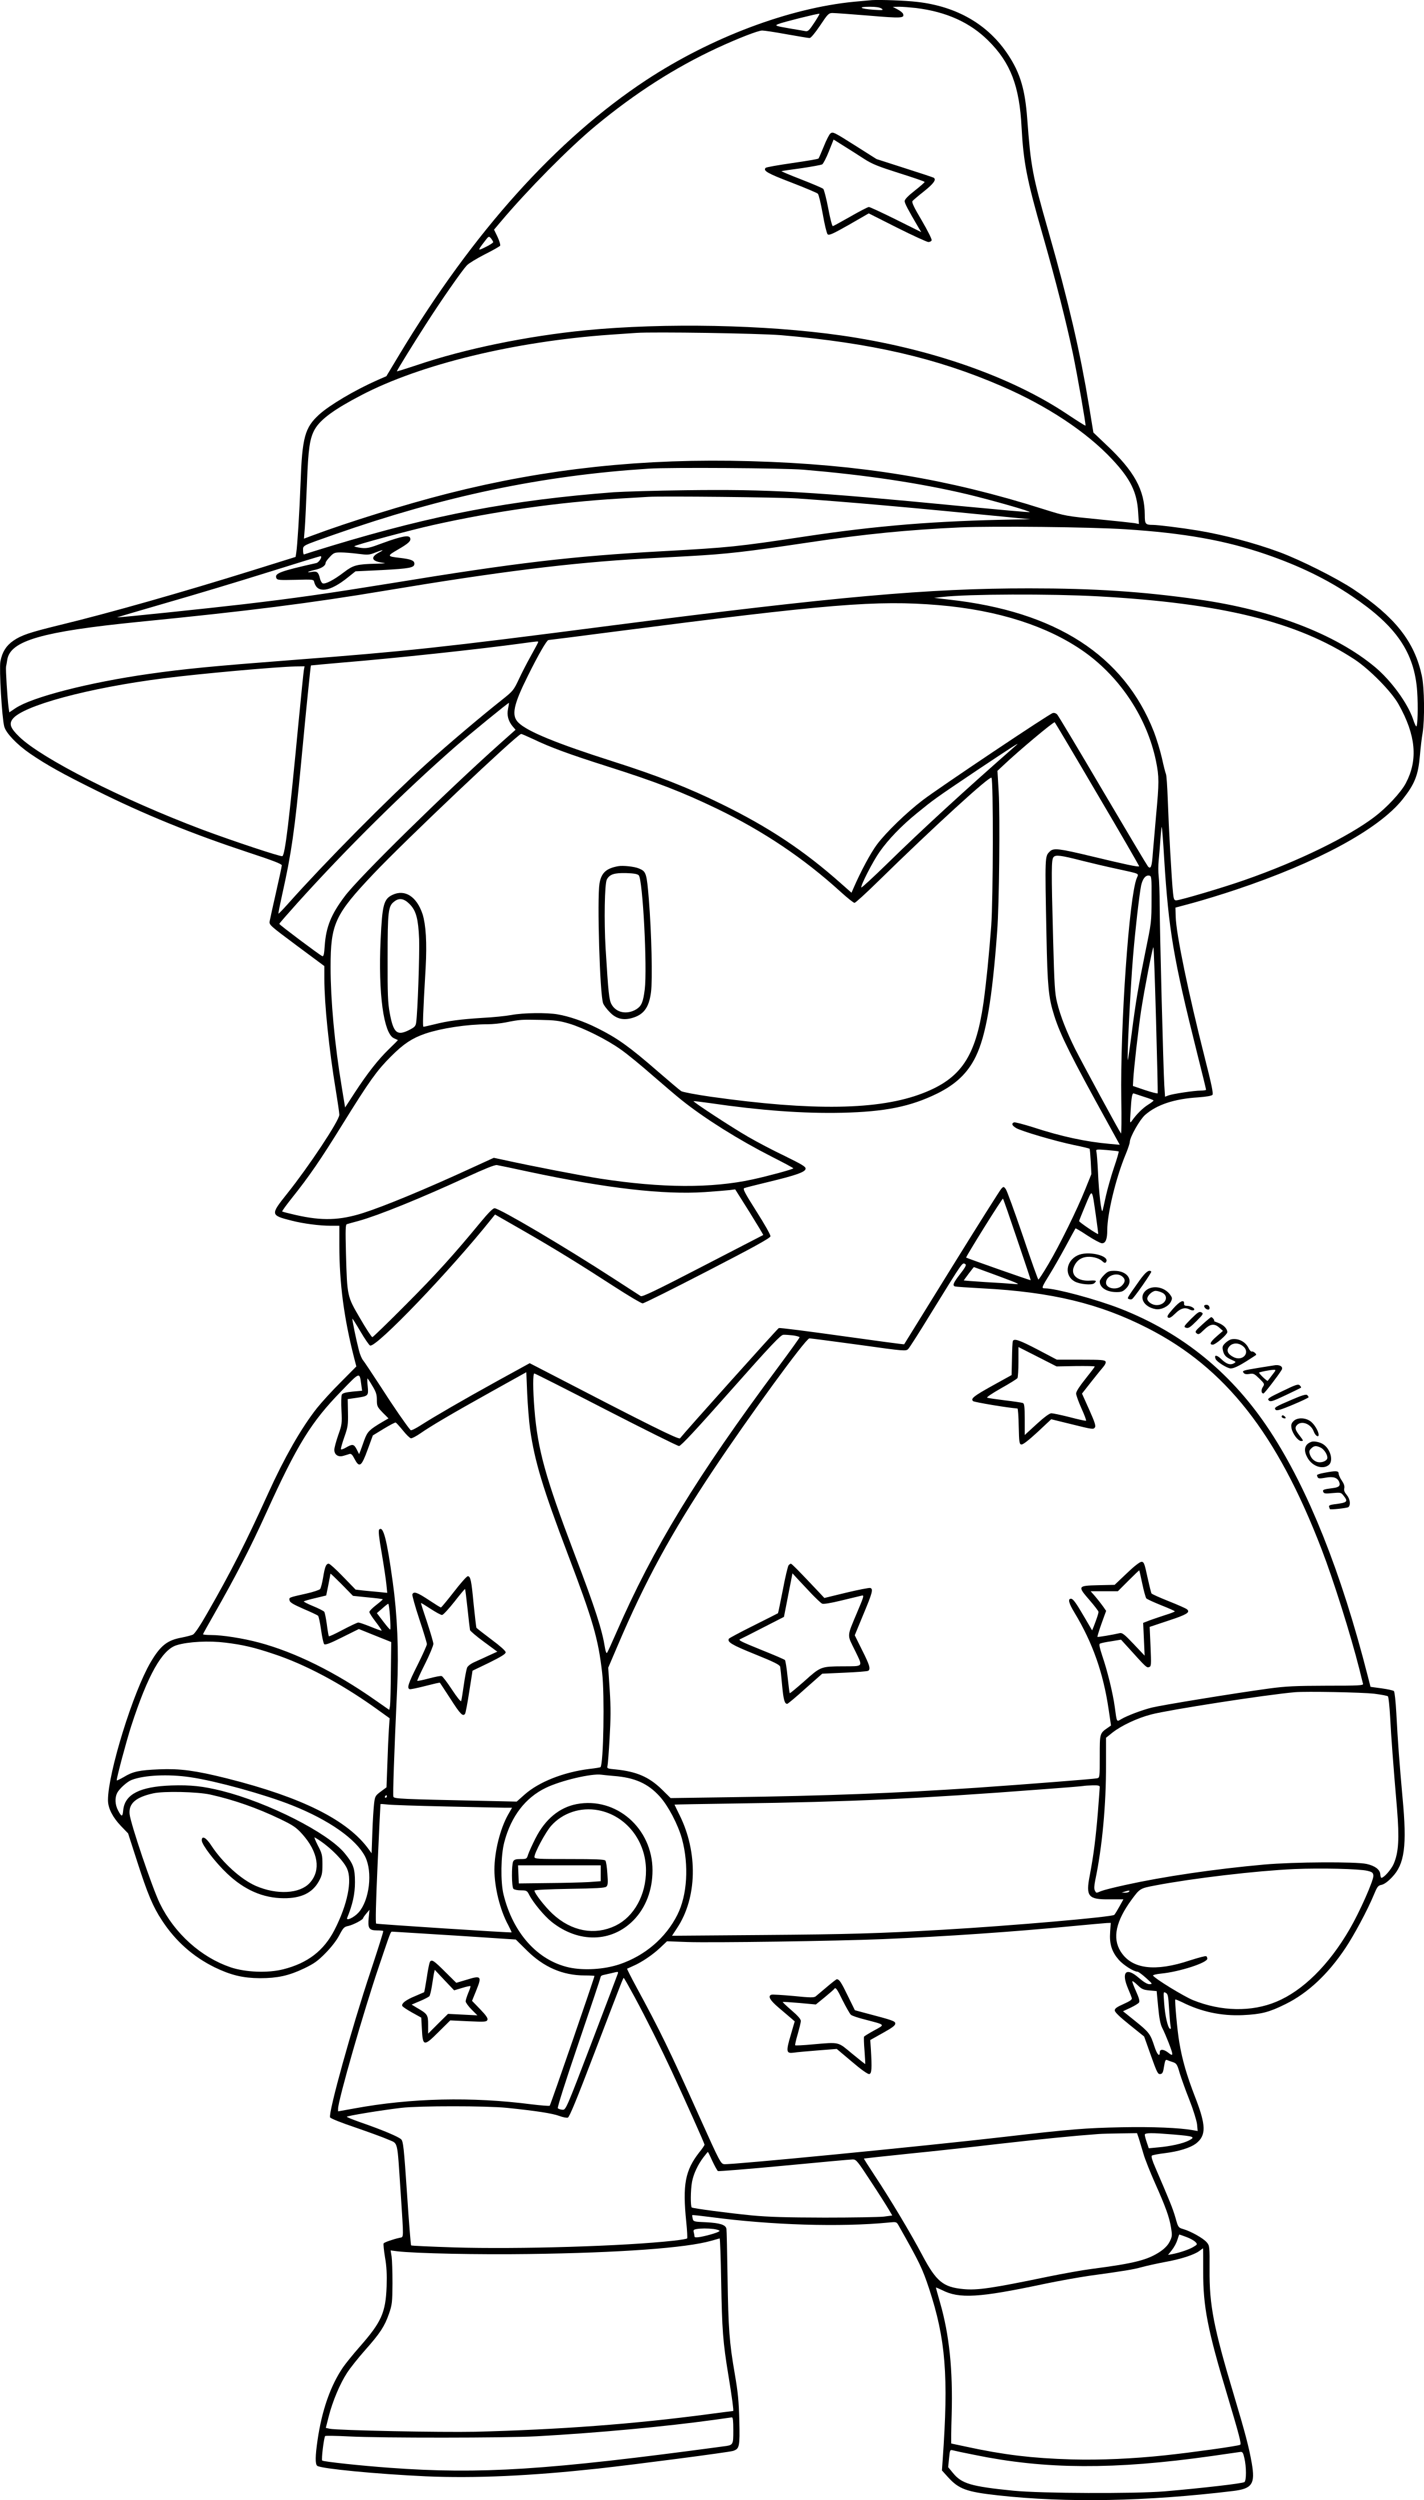 <?xml version="1.0" encoding="UTF-8"?>
<svg xmlns="http://www.w3.org/2000/svg" version="1.0" viewBox="0 0 1138.572 1997.623" preserveAspectRatio="xMidYMid meet">
  <g transform="translate(-218.68,1999.392) scale(0.1,-0.1)" fill="#000000" stroke="none">
    <path d="M9160 19993 c-19 -2 -84 -8 -144 -13 -522 -51 -1143 -285 -1661 -625 -717 -472 -1384 -1213 -1975 -2194 l-104 -173 -71 -31 c-179 -79 -384 -200 -467 -276 -114 -104 -135 -181 -148 -544 -10 -255 -25 -500 -35 -563 l-5 -30 -343 -107 c-555 -173 -1145 -341 -1542 -437 -245 -60 -306 -81 -371 -125 -58 -40 -90 -91 -104 -166 -11 -59 12 -451 31 -521 14 -52 102 -144 207 -216 130 -89 261 -162 522 -291 391 -195 771 -349 1222 -498 192 -63 268 -92 268 -103 0 -8 -21 -105 -46 -215 -25 -110 -48 -214 -51 -231 -5 -30 0 -34 216 -195 l221 -164 0 -101 c0 -200 37 -560 91 -887 16 -97 29 -187 29 -200 0 -46 -245 -415 -418 -631 -134 -168 -134 -172 36 -215 94 -24 223 -41 314 -41 l68 0 0 -157 c0 -303 37 -581 118 -898 l18 -69 -125 -126 c-70 -69 -155 -163 -191 -208 -125 -159 -259 -393 -390 -682 -178 -392 -297 -626 -483 -950 -60 -106 -103 -169 -118 -177 -13 -6 -53 -16 -88 -23 -117 -21 -171 -64 -249 -196 -141 -238 -342 -888 -342 -1103 0 -64 37 -137 104 -207 l57 -59 71 -220 c85 -265 128 -367 201 -477 108 -165 249 -289 420 -373 130 -63 227 -86 362 -87 140 0 232 20 355 79 79 38 108 59 170 122 46 47 89 102 110 143 31 59 39 67 70 73 36 7 120 50 120 63 1 4 12 21 26 37 l25 30 -6 -62 c-9 -85 2 -103 64 -103 26 0 50 -2 52 -5 3 -2 -43 -147 -101 -322 -150 -449 -339 -1129 -324 -1167 3 -8 89 -43 200 -80 107 -37 226 -80 264 -97 82 -37 71 9 100 -419 25 -388 26 -358 -7 -366 -55 -12 -123 -36 -129 -45 -3 -5 2 -55 11 -111 13 -73 16 -136 13 -232 -8 -212 -41 -285 -218 -486 -51 -58 -109 -130 -130 -160 -101 -148 -169 -343 -204 -581 -19 -129 -20 -193 -3 -207 28 -23 477 -66 869 -84 394 -17 835 3 1378 62 308 34 1043 130 1078 141 51 17 55 32 50 243 -4 154 -11 226 -36 371 -44 254 -52 361 -58 775 -3 201 -7 374 -9 386 -7 32 -51 46 -162 52 -98 4 -102 5 -108 29 -3 14 -5 27 -3 28 2 2 66 -5 143 -15 487 -65 1041 -82 1430 -44 60 6 60 6 79 -28 168 -297 187 -338 241 -499 133 -405 157 -697 109 -1369 l-6 -85 48 -53 c87 -96 147 -118 399 -146 551 -61 1188 -49 1883 35 152 19 176 56 147 224 -22 126 -54 246 -141 537 -164 546 -198 723 -196 1006 1 189 0 193 -23 220 -27 32 -125 87 -186 105 -41 12 -42 13 -64 92 -21 73 -44 129 -162 403 -22 50 -33 86 -27 92 5 5 52 14 104 20 111 14 202 42 248 76 85 65 83 146 -7 376 -66 171 -101 291 -125 433 -16 92 -38 336 -32 343 2 2 26 -8 53 -21 153 -77 315 -112 488 -104 146 7 210 23 340 88 179 88 341 240 480 449 70 105 176 303 225 421 28 68 35 78 63 83 20 4 51 26 83 60 102 105 121 250 85 636 -24 262 -38 451 -50 678 -5 90 -13 168 -19 174 -6 6 -50 15 -99 22 l-88 12 -23 89 c-211 828 -475 1488 -779 1952 -302 461 -696 784 -1199 981 -190 74 -515 162 -603 162 -29 0 -27 6 43 119 29 47 86 147 126 221 40 74 74 137 76 139 2 2 46 -24 97 -58 51 -33 103 -61 115 -61 29 0 42 34 42 105 0 132 69 417 146 603 19 45 34 91 34 101 0 38 80 180 123 217 94 82 233 128 424 140 66 5 107 12 114 20 8 10 -7 84 -60 291 -133 525 -230 993 -234 1134 l-2 71 145 39 c80 22 231 68 335 103 656 219 1146 484 1337 724 97 122 125 194 138 352 5 58 14 137 21 175 18 109 15 365 -6 460 -58 272 -214 470 -547 691 -134 89 -425 235 -593 297 -198 73 -437 136 -650 172 -127 21 -320 45 -360 45 -60 0 -65 6 -65 79 -1 200 -82 349 -309 562 l-102 97 -34 208 c-70 428 -166 842 -325 1398 -129 451 -141 514 -170 901 -17 233 -56 365 -152 510 -159 242 -409 388 -730 424 -93 11 -293 18 -358 14z m76 -68 c17 -13 11 -14 -66 -9 -109 8 -128 24 -29 24 51 0 81 -5 95 -15z m274 5 c244 -30 434 -116 580 -262 177 -176 248 -361 265 -693 15 -276 41 -413 165 -845 104 -362 192 -708 245 -960 37 -179 106 -572 101 -577 -2 -2 -67 39 -145 91 -453 303 -1104 529 -1811 630 -605 86 -1406 102 -2040 41 -467 -46 -967 -148 -1352 -279 -87 -29 -158 -51 -158 -49 0 7 127 213 232 376 119 186 286 426 327 470 14 16 79 55 143 88 64 32 120 64 124 70 3 6 -6 38 -21 70 l-28 58 49 58 c216 257 551 596 765 773 316 261 630 462 967 619 171 79 330 141 363 141 16 0 104 -13 196 -30 91 -16 173 -30 183 -30 10 0 42 38 84 100 61 92 69 100 99 100 17 0 148 -9 290 -21 263 -22 288 -21 274 15 -3 8 -23 24 -44 35 l-38 20 50 1 c28 0 89 -5 135 -10z m-814 -120 c-39 -59 -50 -69 -69 -65 -12 2 -65 12 -117 20 -123 21 -132 24 -100 37 40 16 324 87 329 82 2 -2 -17 -35 -43 -74z m-2566 -1751 c0 -5 -27 -23 -61 -39 -65 -33 -65 -30 -9 43 35 46 35 46 53 26 9 -12 17 -25 17 -30z m2300 -743 c722 -62 1244 -182 1762 -406 365 -157 683 -367 889 -588 145 -155 197 -261 206 -421 l6 -94 -34 7 c-19 3 -150 17 -293 31 -255 25 -261 26 -430 79 -775 246 -1470 360 -2346 385 -857 25 -1639 -59 -2425 -259 -335 -85 -799 -229 -1084 -336 l-64 -24 7 87 c4 49 11 207 17 353 10 282 23 365 64 436 46 78 153 157 370 270 472 247 1226 430 1995 484 85 6 178 12 205 14 137 10 983 -4 1155 -18z m180 -1075 c500 -42 933 -107 1310 -196 199 -48 519 -139 499 -143 -9 -2 -250 20 -535 47 -1210 117 -1551 137 -2214 128 -239 -3 -498 -11 -575 -16 -820 -63 -1437 -180 -2253 -427 -119 -36 -220 -68 -224 -70 -4 -3 -8 11 -8 31 0 43 -14 35 250 128 873 306 1656 471 2510 526 173 12 1076 5 1240 -8z m-45 -230 c405 -28 885 -70 1735 -154 l125 -12 -125 -2 c-631 -11 -1096 -48 -1685 -137 -531 -80 -598 -87 -1125 -116 -732 -40 -1178 -93 -2168 -255 -520 -84 -770 -120 -1197 -170 -275 -32 -983 -106 -1002 -104 -4 0 170 51 387 114 217 62 583 172 812 244 229 72 422 131 427 131 19 0 -11 -50 -33 -55 -290 -65 -334 -82 -320 -119 7 -17 18 -18 153 -15 143 4 145 4 150 -18 24 -93 125 -79 270 38 l60 48 210 10 c226 12 261 19 261 51 0 25 -27 36 -112 46 -108 12 -109 15 -21 66 88 51 108 70 99 94 -9 25 -70 13 -216 -40 -109 -41 -129 -45 -176 -40 -30 4 -54 10 -54 13 0 9 450 130 630 170 493 110 1001 182 1485 211 99 6 205 12 235 14 112 7 1040 -3 1195 -13z m2621 -246 c468 -30 798 -89 1120 -199 268 -92 489 -199 693 -337 353 -237 498 -450 519 -761 8 -117 4 -278 -7 -278 -4 0 -16 26 -26 58 -44 129 -176 309 -304 416 -317 264 -818 456 -1411 540 -445 63 -832 89 -1355 89 -806 0 -1536 -65 -3346 -298 -1351 -175 -1631 -205 -2549 -275 -627 -48 -865 -71 -1144 -111 -478 -68 -934 -185 -1066 -274 l-49 -33 -6 41 c-9 72 -24 305 -20 324 2 10 7 35 10 56 24 152 280 225 1050 302 880 87 1377 150 1975 250 905 151 1483 223 2055 255 99 5 263 14 365 20 317 18 449 33 965 110 446 67 796 101 1210 120 273 12 1039 3 1321 -15z m-5969 -186 c-69 -36 -60 -68 21 -80 41 -5 36 -7 -38 -9 -162 -4 -188 -11 -264 -69 -81 -62 -148 -96 -169 -88 -8 3 -18 21 -22 39 -11 49 -24 60 -62 53 -54 -10 -38 2 19 15 53 11 88 33 88 56 0 7 15 29 34 48 30 33 39 36 87 36 29 0 91 -5 138 -11 78 -10 91 -9 136 9 65 26 80 26 32 1z m5753 -350 c987 -55 1589 -203 2049 -505 120 -80 293 -255 350 -357 139 -247 157 -444 58 -631 -39 -74 -154 -197 -254 -272 -213 -160 -609 -353 -1033 -501 -167 -59 -519 -163 -549 -163 -16 0 -20 10 -25 58 -11 96 -35 535 -42 742 -4 107 -10 202 -15 210 -4 9 -19 66 -32 127 -14 61 -43 155 -64 210 -240 611 -785 962 -1638 1056 l-120 14 65 7 c203 24 872 26 1250 5z m-1280 -70 c479 -40 879 -169 1170 -376 289 -207 500 -530 570 -872 25 -122 25 -172 0 -436 -10 -115 -22 -251 -26 -301 -7 -105 -16 -127 -38 -104 -7 8 -170 281 -361 605 -191 325 -355 598 -364 608 -8 11 -24 17 -36 14 -26 -5 -910 -597 -1040 -696 -131 -100 -292 -256 -366 -354 -50 -67 -129 -213 -190 -354 l-14 -32 -85 75 c-295 262 -577 449 -955 634 -262 129 -515 228 -867 340 -449 143 -687 240 -757 311 -57 56 -39 142 77 374 82 166 151 285 164 285 5 0 236 29 511 65 1734 224 2115 255 2607 214z m-3200 -295 c0 -3 -25 -51 -56 -106 -31 -55 -76 -142 -99 -192 -41 -87 -47 -94 -131 -161 -160 -126 -436 -359 -604 -511 -308 -278 -817 -792 -1110 -1121 -41 -46 -75 -81 -77 -79 -2 1 12 72 31 157 73 326 99 507 151 1054 42 446 75 768 78 772 2 1 115 11 252 23 435 36 1089 106 1440 154 126 17 125 17 125 10z m-1874 -226 c-3 -18 -21 -199 -41 -403 -77 -809 -109 -1073 -131 -1082 -15 -5 -398 122 -639 212 -637 240 -1287 569 -1465 743 -69 67 -82 101 -53 140 78 107 608 250 1208 326 289 37 904 92 1054 95 l73 1 -6 -32z m1633 -307 c-11 -51 1 -97 36 -140 l24 -28 -117 -104 c-442 -394 -1140 -1079 -1250 -1228 -109 -145 -148 -243 -159 -394 -4 -66 -9 -87 -19 -83 -20 8 -343 250 -344 258 0 4 64 77 142 164 391 434 856 894 1263 1250 117 102 427 355 431 352 1 -2 -2 -23 -7 -47z m4714 -686 c185 -313 334 -571 332 -573 -7 -7 -110 15 -376 79 -271 65 -309 69 -339 39 -39 -39 -39 -29 -26 -675 8 -405 16 -492 62 -636 48 -154 138 -333 431 -863 l93 -169 -78 7 c-193 17 -389 59 -615 133 -76 24 -145 42 -153 39 -22 -9 -16 -25 17 -45 41 -25 314 -105 463 -136 65 -13 121 -27 124 -29 3 -3 7 -50 10 -104 l5 -99 -48 -119 c-65 -163 -208 -453 -296 -601 -40 -68 -76 -123 -80 -123 -3 0 -60 158 -125 352 -66 193 -127 361 -136 372 -17 21 -17 21 -36 1 -10 -11 -189 -294 -397 -630 -207 -335 -378 -611 -379 -612 -2 -2 -225 28 -496 66 -271 38 -499 67 -506 64 -10 -4 -756 -836 -790 -881 -10 -13 -249 106 -1105 550 l-97 50 -255 -140 c-276 -152 -512 -289 -621 -359 -38 -24 -72 -41 -76 -36 -30 33 -140 192 -241 350 -67 103 -130 197 -139 208 -10 11 -26 48 -34 82 -21 79 -55 247 -52 251 2 1 31 -45 65 -103 34 -58 69 -109 77 -112 49 -18 641 599 969 1010 l30 37 215 -123 c258 -148 464 -275 740 -454 113 -73 214 -133 225 -133 11 0 245 117 520 259 368 190 501 263 502 277 2 11 -49 100 -112 199 -95 150 -111 181 -97 186 9 4 96 26 192 49 224 54 294 79 298 105 2 17 -25 33 -165 102 -93 44 -224 113 -293 153 -127 73 -444 280 -438 286 2 1 62 -6 133 -16 401 -59 750 -84 1054 -77 345 8 547 49 760 153 150 74 245 164 309 295 82 167 132 456 172 1004 16 209 23 915 12 1110 l-10 170 47 44 c118 112 404 352 411 344 4 -4 159 -264 343 -578z m-4514 444 c137 -66 287 -121 592 -218 394 -125 600 -205 879 -339 372 -180 692 -395 985 -661 55 -50 106 -91 114 -91 8 0 93 78 190 173 442 433 890 842 905 827 16 -16 14 -969 -2 -1185 -18 -239 -40 -457 -62 -615 -62 -429 -179 -603 -485 -721 -348 -135 -880 -143 -1695 -28 -118 17 -225 37 -237 45 -12 8 -95 78 -184 155 -231 201 -329 271 -494 352 -100 50 -220 91 -309 106 -84 15 -277 13 -371 -5 -44 -8 -148 -19 -232 -23 -173 -11 -275 -24 -385 -52 -42 -10 -80 -19 -85 -19 -8 0 -5 92 17 471 11 201 2 346 -25 430 -47 140 -141 200 -240 153 -70 -33 -82 -78 -95 -359 -20 -429 24 -751 107 -787 15 -7 29 -13 31 -14 1 -1 -29 -32 -69 -70 -88 -85 -172 -192 -275 -349 l-78 -120 -27 165 c-57 342 -89 692 -89 956 0 347 33 419 345 748 251 265 1149 1115 1179 1116 4 0 47 -19 95 -41z m3866 -47 c-412 -361 -755 -675 -1045 -959 -105 -102 -193 -183 -196 -180 -10 10 93 211 146 285 71 101 176 209 295 306 140 114 144 117 489 349 276 184 343 227 311 199z m1180 -908 c36 -574 74 -798 261 -1545 41 -162 74 -298 74 -302 0 -4 -19 -7 -42 -7 -54 0 -225 -26 -260 -39 l-26 -10 -6 92 c-8 128 -36 1225 -37 1437 0 96 -4 201 -8 233 -4 32 -4 88 0 125 4 37 10 113 14 170 4 57 9 101 11 99 2 -2 11 -116 19 -253z m-650 -19 c72 -18 195 -47 275 -64 187 -41 172 -34 156 -73 -61 -146 -133 -1179 -124 -1766 3 -155 1 -279 -2 -275 -12 13 -305 554 -366 674 -69 139 -118 262 -145 372 -18 72 -22 133 -32 507 -15 558 -14 634 3 655 17 21 55 16 235 -30z m549 -305 c0 -180 -2 -192 -47 -410 -58 -284 -80 -414 -112 -665 -14 -110 -28 -204 -30 -210 -10 -26 19 558 41 825 17 210 51 503 65 570 12 53 35 82 63 78 20 -3 21 -9 20 -188z m-5934 -38 c54 -53 71 -118 78 -282 4 -124 -12 -591 -24 -668 -4 -27 -13 -36 -54 -57 -99 -50 -127 -26 -157 134 -15 82 -18 148 -17 441 0 373 5 413 51 449 40 33 79 27 123 -17z m5970 -930 c9 -317 15 -580 13 -584 -2 -3 -47 8 -101 26 l-97 33 3 54 c4 81 40 396 62 544 26 171 93 516 99 510 3 -3 12 -265 21 -583z m-4695 -26 c118 -35 308 -130 420 -211 50 -35 163 -128 253 -207 90 -78 190 -163 224 -190 185 -149 461 -322 733 -460 91 -46 165 -86 165 -89 0 -7 -194 -60 -327 -89 -327 -71 -724 -69 -1213 6 -143 22 -544 99 -780 151 l-75 16 -175 -80 c-360 -166 -700 -307 -870 -361 -186 -59 -328 -64 -538 -16 -58 13 -107 26 -109 28 -3 2 31 49 74 103 143 179 232 309 408 593 216 348 275 431 390 545 99 99 167 144 272 180 126 43 335 75 498 75 40 0 106 7 146 15 116 23 126 23 274 20 116 -2 155 -7 230 -29z m4603 -587 c39 -12 72 -25 72 -28 0 -4 -20 -19 -44 -34 -43 -27 -93 -77 -128 -127 -17 -24 -18 -23 -12 65 7 125 13 158 27 152 7 -2 45 -15 85 -28z m-207 -435 c3 -2 -13 -59 -37 -128 -23 -68 -52 -171 -65 -228 -12 -56 -24 -110 -27 -118 -9 -25 -29 144 -36 305 -4 83 -10 158 -13 168 -5 18 0 19 84 12 48 -4 91 -9 94 -11z m-4709 -164 c618 -131 1069 -183 1400 -161 84 6 173 13 198 16 l45 6 114 -181 c62 -100 112 -182 110 -184 -2 -1 -220 -114 -484 -250 -365 -189 -483 -246 -495 -238 -8 5 -105 68 -215 139 -393 255 -915 563 -954 563 -13 0 -51 -38 -112 -112 -212 -257 -356 -417 -599 -660 -141 -142 -261 -258 -266 -258 -6 0 -50 67 -98 150 -104 178 -103 172 -113 517 -5 195 -4 233 8 236 8 3 50 14 94 26 159 44 501 183 859 348 148 68 229 101 246 98 14 -2 132 -27 262 -55z m4527 -349 c11 -80 20 -146 18 -147 -5 -5 -152 95 -152 103 0 5 23 61 50 126 58 137 51 143 84 -82z m-629 -191 c61 -178 109 -324 108 -325 -3 -3 -508 175 -517 181 -1 2 63 109 144 239 81 130 149 234 151 232 3 -2 54 -149 114 -327z m-413 -198 c8 -5 -5 -29 -43 -77 -55 -71 -64 -92 -41 -100 6 -2 104 -9 217 -15 557 -29 940 -122 1325 -319 619 -316 1032 -840 1387 -1761 96 -248 235 -691 303 -960 14 -58 28 -112 30 -120 4 -13 -33 -15 -293 -15 -250 -1 -323 -4 -462 -23 -273 -37 -855 -132 -935 -152 -85 -22 -195 -64 -243 -92 -38 -23 -35 -28 -52 97 -15 111 -59 290 -100 409 -21 64 -27 92 -19 97 7 4 47 13 91 19 l78 13 63 -69 c137 -152 143 -158 162 -150 17 6 17 18 11 164 l-7 157 150 50 c147 48 176 66 149 90 -7 7 -73 36 -146 65 -73 29 -135 57 -138 62 -4 6 -18 65 -33 132 -23 108 -28 121 -47 121 -13 0 -59 -35 -118 -92 l-97 -92 -132 -3 c-165 -4 -166 -7 -68 -120 39 -45 71 -87 71 -93 0 -12 -14 -55 -39 -119 l-12 -29 -62 106 c-66 113 -90 147 -107 147 -27 0 -18 -36 29 -113 144 -239 229 -479 272 -771 l19 -129 -23 -16 c-68 -47 -67 -44 -67 -230 0 -169 0 -171 -22 -176 -30 -6 -582 -49 -958 -75 -655 -44 -1199 -65 -1983 -76 l-468 -7 -73 72 c-102 98 -200 140 -366 157 -67 6 -71 8 -66 28 3 11 11 112 17 222 9 154 10 245 1 382 l-12 181 74 173 c221 519 429 901 764 1404 282 423 742 1054 770 1054 9 1 187 -23 395 -51 372 -52 378 -52 396 -33 10 10 92 138 181 284 266 430 250 409 277 392z m258 -92 c176 -66 186 -70 130 -65 -33 3 -136 10 -230 15 -93 6 -170 12 -172 13 -1 2 78 107 81 107 0 0 87 -32 191 -70z m-1637 -476 c28 -4 52 -11 52 -15 0 -5 -78 -113 -173 -241 -650 -873 -997 -1441 -1292 -2118 -37 -85 -71 -159 -75 -163 -4 -5 -11 11 -15 35 -24 151 -77 316 -246 759 -232 611 -293 831 -319 1153 -13 160 -13 286 -1 286 5 0 263 -130 573 -290 310 -159 573 -290 584 -290 15 0 138 132 415 445 318 359 399 444 419 444 14 1 49 -2 78 -5z m-2103 -749 c37 -258 101 -470 302 -1000 200 -526 243 -673 274 -945 21 -177 11 -731 -13 -756 -3 -2 -43 -9 -89 -14 -208 -26 -404 -104 -518 -205 l-63 -56 -266 6 c-658 14 -713 16 -720 33 -5 15 5 318 30 862 14 306 2 589 -36 861 -46 333 -75 444 -107 412 -8 -8 -3 -58 20 -190 17 -98 33 -209 37 -247 l7 -69 -69 7 c-38 3 -95 9 -126 12 l-58 7 -100 103 c-55 57 -106 104 -115 104 -21 0 -31 -25 -45 -112 -7 -43 -18 -84 -24 -91 -6 -7 -56 -24 -111 -36 -142 -32 -137 -30 -133 -54 2 -16 27 -31 111 -68 59 -25 112 -50 117 -55 5 -5 16 -56 24 -113 8 -57 19 -108 25 -114 8 -8 47 6 144 55 l133 66 129 -52 130 -52 -3 -240 c-1 -131 -4 -253 -7 -271 l-6 -31 -112 78 c-319 224 -641 383 -930 460 -127 34 -292 60 -384 60 -35 0 -63 3 -63 6 0 3 38 72 84 152 179 314 292 533 421 817 248 546 359 726 600 973 152 157 146 155 160 55 l7 -51 -76 -7 c-57 -6 -79 -12 -86 -24 -5 -10 -6 -67 -3 -127 5 -104 4 -113 -26 -197 -17 -49 -31 -101 -31 -117 0 -40 32 -61 73 -48 18 5 40 12 49 15 12 3 22 -6 37 -35 41 -80 57 -69 108 71 l41 112 87 53 c48 29 91 52 96 50 4 -2 30 -30 57 -63 26 -33 55 -61 64 -63 8 -2 42 16 74 38 83 58 254 159 574 337 l275 153 7 -168 c4 -92 14 -221 23 -287z m-1261 346 c29 -48 36 -68 36 -112 0 -50 3 -56 46 -101 l47 -47 -48 -28 c-105 -62 -120 -77 -145 -144 -12 -35 -27 -75 -32 -89 l-10 -25 -19 38 c-22 43 -34 45 -84 16 -20 -12 -39 -19 -42 -15 -3 3 9 46 26 95 29 82 32 99 30 198 l-2 108 69 10 c96 14 98 16 91 91 -4 35 -4 64 -2 64 2 0 20 -26 39 -59z m6156 -1581 c12 -58 27 -110 32 -117 5 -6 59 -31 119 -55 60 -24 109 -45 109 -49 0 -3 -33 -16 -72 -28 -40 -13 -97 -32 -127 -43 l-54 -21 6 -131 6 -131 -88 93 c-75 79 -92 92 -112 87 -55 -13 -174 -33 -178 -30 -1 2 13 50 33 106 l37 102 -25 36 c-14 20 -42 55 -62 79 l-37 42 109 0 109 0 85 85 c46 46 85 83 86 82 1 -1 12 -49 24 -107z m-6194 -109 c65 -6 120 -13 121 -15 2 -2 -21 -22 -52 -46 -30 -23 -55 -48 -55 -56 0 -7 23 -43 51 -79 28 -37 49 -68 47 -70 -1 -2 -41 12 -87 31 -47 19 -91 34 -99 34 -8 0 -63 -26 -122 -57 -60 -32 -111 -56 -114 -53 -2 3 -10 46 -16 95 -7 50 -16 95 -21 101 -6 7 -45 27 -89 45 -44 18 -77 35 -74 38 3 3 44 15 92 26 l87 21 17 84 c9 47 17 87 17 90 1 3 41 -36 91 -86 l89 -91 117 -12z m179 -152 c4 -55 5 -103 2 -105 -2 -3 -27 26 -55 63 l-52 68 43 37 c23 21 45 38 48 38 4 0 10 -45 14 -101z m-1315 -210 c138 -17 226 -37 384 -90 252 -83 537 -235 811 -430 l117 -84 -6 -90 c-3 -49 -9 -174 -12 -276 l-7 -186 -46 -34 c-43 -32 -46 -38 -53 -94 -4 -33 -11 -136 -14 -230 l-6 -169 -21 29 c-168 235 -534 418 -1134 569 -252 63 -376 80 -543 73 -161 -7 -210 -17 -284 -62 -31 -18 -56 -30 -56 -26 0 25 78 316 116 434 133 409 247 611 364 646 92 28 258 37 390 20z m9185 -408 c55 -7 104 -16 109 -21 5 -5 13 -80 18 -167 8 -162 24 -368 55 -735 19 -233 13 -344 -27 -437 -20 -45 -78 -111 -98 -111 -4 0 -8 12 -9 27 -2 39 -42 69 -110 84 -86 19 -581 16 -818 -5 -392 -35 -808 -96 -1110 -163 -88 -19 -175 -41 -194 -49 -41 -17 -38 -18 -50 4 -7 13 -6 39 3 83 56 267 87 603 86 926 l0 212 51 41 c71 56 198 116 309 145 144 38 920 158 1150 178 90 8 538 -1 635 -12z m-6081 -657 c168 -13 273 -60 366 -162 69 -75 148 -226 180 -342 56 -210 42 -448 -37 -605 -93 -185 -259 -327 -463 -396 -123 -41 -285 -51 -404 -25 -251 56 -447 274 -523 582 -25 103 -22 314 6 419 54 206 168 355 332 434 122 59 366 116 444 105 11 -2 56 -6 99 -10z m-3386 -10 c206 -30 597 -138 815 -225 294 -117 511 -269 583 -409 62 -122 35 -351 -53 -448 -38 -41 -102 -70 -90 -41 43 105 62 190 62 284 0 111 -13 147 -82 231 -133 163 -610 405 -983 499 -150 37 -246 48 -402 43 -253 -9 -373 -70 -386 -197 -5 -57 -13 -57 -42 -1 -24 46 -26 100 -6 139 18 34 79 89 115 103 101 39 294 48 469 22z m7272 -78 c0 -8 -7 -98 -15 -201 -17 -209 -35 -349 -65 -506 -33 -169 -13 -193 160 -191 l109 0 -31 -56 c-17 -31 -36 -62 -42 -68 -17 -17 -820 -87 -1371 -119 -526 -30 -738 -36 -1448 -42 l-717 -6 40 61 c161 241 169 607 19 906 -21 43 -39 79 -39 81 0 1 222 5 493 9 899 12 1479 39 2432 112 182 13 337 26 345 28 8 2 41 4 73 5 43 1 57 -2 57 -13z m-7111 -61 c188 -42 374 -107 557 -195 104 -50 129 -67 176 -119 129 -143 153 -291 62 -391 -79 -88 -264 -98 -433 -24 -118 52 -264 184 -354 321 -42 65 -77 84 -77 42 0 -34 107 -174 201 -263 139 -133 289 -198 454 -199 140 -1 229 42 281 135 25 46 29 63 29 134 0 74 -3 88 -37 153 -20 39 -31 68 -25 64 103 -58 227 -178 259 -250 42 -95 3 -287 -100 -488 -86 -168 -216 -267 -411 -316 -123 -31 -301 -24 -420 16 -237 80 -450 272 -566 510 -60 122 -235 640 -242 715 -8 84 49 134 189 165 83 19 353 13 457 -10z m1411 -15 c0 -5 -5 -10 -11 -10 -5 0 -7 5 -4 10 3 6 8 10 11 10 2 0 4 -4 4 -10z m475 -80 c231 -5 444 -10 473 -10 l53 0 -31 -54 c-64 -113 -110 -296 -110 -441 0 -141 45 -323 110 -442 16 -31 29 -58 27 -59 -4 -4 -1069 65 -1082 70 -7 2 -3 165 11 477 12 261 22 476 23 478 1 2 25 0 54 -3 28 -4 241 -11 472 -16z m7365 -514 c38 -9 45 -15 48 -37 4 -35 -109 -291 -191 -431 -165 -284 -373 -490 -585 -578 -198 -83 -442 -78 -667 13 -75 31 -304 171 -319 196 -3 5 27 12 66 16 144 14 368 86 368 119 0 8 -4 17 -9 20 -5 3 -62 -12 -128 -33 -283 -95 -469 -70 -557 72 -66 107 -37 241 89 413 66 89 67 90 188 113 304 58 807 117 1112 131 212 9 521 2 585 -14z m-1905 -166 c-3 -5 -18 -10 -33 -9 l-27 1 25 8 c35 11 42 11 35 0z m-152 -323 c-7 -94 13 -158 69 -222 37 -42 120 -95 150 -95 7 0 38 -23 68 -50 52 -47 54 -49 28 -50 -18 0 -45 16 -85 50 -101 89 -143 49 -88 -82 15 -35 29 -70 31 -79 4 -11 -13 -24 -65 -47 -54 -24 -71 -36 -71 -51 0 -14 37 -50 118 -115 l117 -94 54 -152 c48 -135 56 -151 75 -148 17 2 23 13 30 61 8 47 12 57 25 51 9 -4 30 -12 47 -17 28 -10 34 -19 53 -87 13 -41 47 -138 78 -215 31 -78 57 -164 61 -194 l5 -54 -34 6 c-111 20 -328 29 -574 24 -288 -6 -405 -15 -940 -77 -621 -72 -2181 -224 -2238 -218 -27 3 -36 20 -186 353 -254 565 -323 707 -519 1068 -41 76 -73 139 -71 141 2 1 24 11 49 22 67 29 156 89 216 146 l54 51 163 -6 c195 -7 1199 8 1557 23 508 21 1057 59 1530 105 129 12 249 23 267 24 l31 1 -5 -73z m-5240 -28 l488 -32 87 -86 c136 -135 288 -201 464 -201 43 0 78 -2 78 -4 0 -13 -351 -1031 -358 -1037 -4 -3 -68 2 -144 11 -478 62 -966 51 -1420 -33 l-128 -23 0 21 c0 67 205 781 329 1145 93 275 91 270 104 270 7 0 232 -14 500 -31z m1303 -306 c-3 -10 -98 -259 -210 -553 -203 -531 -205 -535 -232 -533 -15 1 -31 6 -37 12 -5 5 57 203 167 525 97 284 176 520 176 526 0 5 10 12 23 14 12 3 40 9 62 14 57 14 57 14 51 -5z m132 -180 c98 -181 211 -408 299 -597 110 -237 263 -579 263 -588 0 -5 -18 -32 -41 -60 -114 -145 -136 -260 -105 -558 7 -69 10 -128 7 -131 -3 -4 -51 -12 -106 -18 -388 -44 -1248 -70 -1758 -54 -186 6 -340 13 -343 16 -3 2 -18 190 -33 417 -25 369 -30 414 -47 431 -22 21 -153 76 -321 134 -62 22 -113 42 -113 46 0 7 273 52 435 71 143 17 678 17 845 0 226 -23 364 -44 417 -64 29 -11 61 -17 70 -14 13 4 74 153 217 528 222 580 225 588 230 588 3 0 40 -66 84 -147z m4120 47 l57 -5 12 -127 c8 -89 18 -138 32 -166 30 -59 81 -190 81 -208 0 -13 -8 -11 -35 11 -36 27 -65 28 -65 1 0 -40 -21 -19 -41 41 -34 105 -42 117 -151 205 l-102 82 60 28 c32 15 63 34 68 42 7 9 0 36 -22 85 -18 39 -32 77 -32 83 0 7 18 -6 40 -27 36 -35 48 -40 98 -45z m156 -142 c4 -62 9 -126 12 -142 4 -19 3 -26 -5 -22 -18 11 -39 105 -46 204 -7 92 -7 94 13 83 17 -9 20 -25 26 -123z m-240 -1045 c8 -27 24 -80 36 -120 11 -39 52 -142 90 -228 88 -197 117 -278 130 -361 10 -59 9 -71 -10 -109 -14 -29 -39 -55 -73 -79 -102 -69 -205 -96 -552 -141 -71 -9 -227 -37 -345 -61 -449 -93 -568 -111 -680 -100 -162 15 -217 60 -329 271 -90 171 -259 453 -380 635 -49 74 -88 136 -87 137 1 1 159 18 352 38 192 19 522 55 734 80 327 37 596 64 790 78 25 2 104 4 177 5 l131 2 16 -47z m277 36 c163 -14 177 -19 121 -48 -47 -24 -144 -46 -248 -55 l-72 -7 -16 47 c-9 26 -16 54 -16 61 0 16 51 17 231 2z m-3688 -213 c19 -40 39 -76 44 -79 5 -3 243 16 528 43 286 27 534 50 550 50 28 0 38 -13 146 -178 64 -97 128 -198 143 -224 l27 -46 -68 -9 c-37 -4 -250 -8 -473 -8 -311 1 -447 5 -585 18 -192 19 -464 55 -477 63 -11 7 -10 141 2 205 12 64 47 138 92 197 18 23 33 42 35 42 1 0 18 -33 36 -74z m11 -542 c25 -4 46 -10 46 -15 0 -9 -79 -34 -152 -48 -34 -6 -48 -5 -48 3 0 6 -3 21 -6 33 -5 17 -1 22 18 26 38 7 92 7 142 1z m3779 -64 c30 -11 62 -29 72 -40 17 -18 16 -20 -16 -39 -33 -20 -105 -45 -170 -58 l-33 -6 31 39 c17 21 37 58 44 82 7 23 14 42 15 42 2 0 28 -9 57 -20z m-3720 -357 c7 -383 14 -483 57 -743 31 -189 44 -290 39 -290 -2 0 -89 -11 -194 -25 -601 -80 -1198 -124 -1870 -141 -264 -6 -1101 11 -1162 24 l-31 7 23 91 c31 122 91 264 147 349 25 39 90 120 143 180 120 135 157 191 192 292 25 73 27 89 28 243 0 91 -3 187 -7 214 l-8 49 53 -7 c144 -17 657 -28 1047 -22 739 10 1266 49 1464 106 34 10 64 18 67 19 3 0 9 -155 12 -346z m3854 80 c-1 -276 35 -464 192 -984 98 -328 114 -390 104 -399 -9 -9 -397 -63 -598 -84 -265 -28 -515 -39 -750 -33 -316 9 -546 37 -849 103 -60 13 -111 24 -113 24 -2 0 -1 105 3 232 10 358 -19 637 -92 891 -19 65 -34 121 -34 123 0 2 22 -7 49 -20 138 -71 296 -61 811 48 119 25 283 54 365 66 284 39 350 50 420 69 39 11 122 29 185 41 129 23 236 58 277 89 15 11 28 21 29 21 1 0 1 -84 1 -187z m-3757 -1268 c0 -118 0 -118 -80 -128 -1409 -190 -1943 -224 -2666 -171 -224 16 -533 49 -541 58 -8 8 14 188 24 196 4 3 87 2 183 -3 274 -14 1254 -13 1510 1 488 27 1032 78 1415 131 72 10 136 19 143 20 9 1 12 -26 12 -104z m1925 -195 c570 -118 1122 -120 1900 -10 116 17 219 31 230 33 16 2 22 -7 31 -48 17 -71 17 -180 1 -193 -13 -11 -335 -48 -637 -74 -241 -20 -988 -17 -1210 5 -340 34 -414 56 -484 142 l-38 46 7 70 c7 70 7 71 34 64 14 -4 89 -20 166 -35z M8826 18927 c-9 -7 -32 -52 -52 -102 -20 -49 -39 -93 -43 -98 -4 -4 -98 -20 -210 -36 -111 -16 -207 -33 -212 -38 -23 -23 13 -44 204 -117 111 -43 207 -83 213 -90 7 -6 24 -78 39 -161 14 -82 32 -156 39 -163 11 -11 40 2 171 76 l158 91 228 -115 c126 -63 238 -114 249 -114 11 0 23 6 26 14 3 8 -33 79 -79 158 -63 106 -82 146 -74 156 6 7 48 43 94 79 76 61 98 92 75 107 -5 3 -110 38 -233 77 l-224 72 -161 102 c-184 116 -187 118 -208 102z m269 -202 c67 -43 113 -61 283 -115 111 -35 202 -66 202 -70 0 -4 -36 -35 -80 -70 -53 -41 -80 -70 -80 -83 0 -18 28 -70 110 -210 l23 -38 -203 101 c-111 55 -208 100 -216 100 -8 0 -74 -34 -147 -76 -72 -41 -136 -76 -141 -77 -6 -1 -22 63 -37 142 -15 79 -33 149 -40 156 -8 7 -88 41 -178 76 -90 35 -160 64 -155 66 5 1 76 12 159 23 82 12 157 26 165 30 9 5 33 51 54 104 l38 95 81 -51 c45 -28 118 -74 162 -103z M7130 13073 c-97 -17 -136 -54 -150 -139 -20 -123 3 -888 29 -956 5 -15 29 -47 53 -71 49 -52 105 -67 175 -48 96 26 139 83 155 208 13 99 4 477 -17 738 -18 216 -21 225 -80 250 -35 15 -128 25 -165 18z m164 -73 c32 -32 69 -742 48 -911 -13 -103 -26 -133 -67 -159 -74 -45 -160 -29 -198 38 -20 34 -26 89 -48 447 -13 221 -8 520 10 552 22 41 59 53 153 51 62 -2 92 -7 102 -18z M10285 9278 c-3 -7 -6 -71 -7 -142 l-3 -129 -150 -83 c-155 -86 -178 -105 -158 -125 9 -9 287 -55 355 -59 4 0 9 -64 10 -142 3 -128 5 -143 21 -146 12 -2 56 32 129 99 l110 103 155 -38 c182 -45 182 -45 195 -26 8 12 -5 48 -47 142 l-57 127 73 93 c40 51 84 105 97 120 14 16 22 33 19 42 -6 14 -34 16 -198 16 l-192 0 -152 80 c-150 78 -191 92 -200 68z m502 -199 c84 1 153 0 153 -4 0 -3 -34 -48 -75 -99 -48 -60 -75 -102 -74 -117 0 -13 20 -67 43 -119 24 -52 40 -96 36 -98 -4 -2 -63 11 -131 29 -68 17 -134 31 -146 31 -14 0 -57 -31 -118 -87 l-95 -87 0 125 c0 102 -3 126 -15 131 -9 3 -73 13 -143 21 -70 9 -134 18 -142 21 -8 3 38 34 110 75 68 38 128 75 132 82 4 7 8 65 8 130 l0 118 152 -77 153 -78 152 3z M8492 7487 c-6 -7 -27 -95 -46 -196 -20 -102 -37 -185 -39 -187 -1 -1 -88 -45 -194 -98 -105 -52 -194 -100 -198 -105 -16 -27 23 -50 209 -125 156 -63 197 -84 201 -100 2 -12 9 -77 15 -146 11 -117 20 -150 41 -150 5 0 70 54 144 121 l136 120 178 8 c98 4 183 11 189 15 22 13 12 46 -48 165 l-59 119 69 167 c72 172 80 202 56 211 -8 3 -94 -14 -191 -37 l-177 -43 -61 65 c-157 166 -200 209 -207 209 -4 0 -12 -6 -18 -13z m186 -230 c36 -37 72 -71 81 -76 10 -6 66 3 156 25 77 19 150 36 162 39 20 5 18 -5 -34 -127 -87 -208 -85 -180 -20 -312 65 -135 72 -125 -98 -126 -174 -1 -177 -2 -306 -118 -63 -55 -115 -99 -118 -97 -2 2 -9 61 -17 131 -7 70 -17 130 -21 134 -4 5 -86 40 -181 78 -175 71 -195 81 -177 89 6 2 87 43 180 91 l170 87 34 174 34 174 45 -49 c25 -27 75 -80 110 -117z M5816 7275 c-54 -69 -100 -125 -104 -125 -4 0 -47 27 -97 60 -92 61 -121 71 -131 45 -3 -8 22 -97 55 -197 34 -101 61 -191 61 -201 0 -9 -34 -85 -75 -167 -75 -149 -86 -185 -62 -193 6 -2 63 10 125 26 62 16 114 28 116 26 2 -2 40 -61 86 -131 78 -122 99 -143 116 -116 4 7 19 86 33 177 l26 166 133 64 c97 48 132 70 132 83 0 11 -42 49 -115 103 -63 47 -116 89 -119 93 -2 4 -12 89 -22 187 -18 192 -25 225 -47 225 -8 0 -58 -56 -111 -125z m109 -135 c9 -85 18 -162 20 -171 3 -8 53 -51 112 -94 l106 -78 -64 -29 c-35 -17 -88 -40 -116 -53 -32 -14 -57 -33 -62 -47 -5 -13 -17 -75 -26 -138 -9 -63 -18 -121 -21 -128 -2 -8 -35 33 -73 91 -38 58 -75 107 -83 109 -7 3 -53 -6 -102 -19 -49 -13 -91 -22 -93 -19 -2 2 26 64 63 137 37 74 66 145 66 159 -1 14 -24 92 -51 174 -28 82 -50 151 -48 152 1 1 36 -20 77 -47 41 -27 82 -49 91 -49 9 0 53 48 99 106 45 58 84 104 85 102 2 -2 11 -73 20 -158z M6797 5579 c-138 -27 -251 -120 -329 -274 -25 -49 -51 -107 -58 -127 -11 -37 -13 -38 -60 -38 -39 0 -52 -4 -60 -19 -14 -28 -13 -204 2 -219 7 -7 33 -12 60 -12 44 0 49 -3 64 -32 31 -63 124 -175 183 -221 215 -170 478 -164 653 14 98 100 152 241 152 399 0 336 -291 589 -607 529z m174 -49 c221 -42 380 -243 381 -480 1 -195 -95 -370 -243 -442 -167 -81 -354 -46 -505 95 -61 57 -144 164 -144 185 0 6 116 11 279 14 211 3 283 7 295 17 13 11 15 28 9 105 -3 50 -10 97 -16 104 -7 9 -77 12 -288 12 -256 0 -279 1 -279 17 0 33 89 198 133 248 92 104 236 152 378 125z m19 -504 l0 -63 -97 -7 c-54 -3 -201 -7 -328 -8 l-230 -3 -3 73 -3 72 331 0 330 0 0 -64z M8798 4118 c-40 -34 -80 -67 -89 -75 -14 -11 -42 -11 -178 3 -89 8 -169 13 -177 10 -29 -11 -12 -43 56 -101 39 -33 84 -72 101 -86 l30 -26 -32 -110 c-39 -132 -36 -148 24 -140 23 4 110 11 193 18 l151 12 121 -102 c76 -65 128 -101 139 -99 20 4 22 45 13 198 l-5 74 100 56 c74 41 100 60 100 75 0 20 -16 26 -241 85 l-82 22 -57 116 c-52 108 -68 131 -87 132 -4 0 -40 -28 -80 -62z m127 -109 c28 -55 57 -106 65 -113 8 -8 62 -26 119 -40 160 -42 156 -37 68 -85 -42 -23 -79 -46 -82 -50 -2 -5 -1 -55 4 -112 4 -57 7 -105 6 -107 -1 -1 -48 36 -105 83 -117 97 -96 93 -318 74 -73 -7 -135 -10 -137 -7 -3 2 6 42 20 89 13 46 25 94 25 105 0 15 -25 43 -74 85 -41 35 -73 66 -71 67 2 2 62 -2 134 -8 l131 -12 70 57 c39 32 73 62 76 66 11 19 22 5 69 -92z M5624 4318 c-4 -7 -16 -63 -25 -126 -10 -63 -19 -115 -21 -116 -2 -1 -34 -15 -72 -31 -73 -30 -110 -58 -103 -78 2 -7 37 -30 78 -53 l74 -41 5 -93 c7 -137 16 -139 133 -22 l94 93 145 -7 c133 -6 145 -5 152 11 5 13 -10 35 -58 85 l-65 67 34 84 c46 113 39 121 -76 85 l-84 -25 -90 89 c-90 90 -107 101 -121 78z m257 -208 c35 11 65 17 67 15 3 -2 -5 -27 -17 -54 -11 -27 -21 -58 -21 -68 0 -9 21 -39 47 -65 l47 -47 -118 6 -117 6 -80 -79 -79 -79 0 72 c0 79 -5 86 -94 137 l-38 23 66 28 c36 15 70 33 76 39 5 7 14 43 20 81 6 39 13 83 16 100 l7 30 77 -82 78 -82 63 19z M10802 9963 c-95 -46 -106 -164 -21 -209 43 -22 134 -30 154 -14 24 20 18 25 -29 22 -100 -8 -161 43 -133 110 18 43 47 68 89 77 45 10 110 -5 137 -31 19 -17 25 -18 32 -7 31 51 -149 92 -229 52z M11014 9806 c-19 -19 -34 -41 -34 -51 0 -50 56 -85 135 -85 38 0 52 5 76 30 63 63 11 140 -93 140 -43 0 -54 -4 -84 -34z m148 -13 c24 -21 23 -42 -4 -70 -39 -41 -128 -26 -128 22 0 56 88 88 132 48z M11298 9763 c-104 -147 -101 -142 -84 -149 8 -3 19 -3 24 0 17 10 160 215 154 220 -18 18 -44 -2 -94 -71z M11350 9684 c-61 -52 -21 -132 76 -150 44 -8 104 21 123 60 12 25 11 31 -6 55 -46 63 -140 79 -193 35z m130 -19 c57 -29 25 -99 -45 -99 -36 0 -75 27 -75 52 0 24 41 62 67 62 13 0 37 -7 53 -15z M11567 9538 c-45 -51 -53 -65 -40 -72 11 -6 26 3 57 33 43 43 78 52 117 31 11 -6 25 -8 31 -4 16 10 -20 34 -53 34 -19 0 -26 5 -25 17 3 38 -33 22 -87 -39z M11817 9564 c-9 -10 12 -34 30 -34 19 0 12 34 -8 38 -8 1 -18 0 -22 -4z M11710 9456 c-59 -60 -61 -64 -40 -71 19 -6 33 3 83 53 55 55 58 61 40 70 -17 9 -28 2 -83 -52z M11801 9412 c-58 -52 -62 -59 -47 -71 15 -13 22 -9 59 27 50 49 83 54 124 17 l28 -25 -53 -46 c-49 -43 -58 -64 -28 -64 22 0 116 81 116 100 0 28 -31 59 -75 75 -22 8 -36 14 -31 15 9 0 -13 30 -23 30 -3 0 -35 -26 -70 -58z M12033 9293 c-12 -2 -33 -15 -48 -29 -22 -21 -26 -31 -21 -56 8 -41 23 -58 70 -79 37 -16 38 -17 17 -29 -29 -15 -59 -5 -102 37 -35 33 -56 33 -43 -1 9 -23 94 -76 121 -76 31 0 83 28 202 107 9 6 -21 32 -32 28 -7 -3 -19 10 -27 27 -24 51 -81 81 -137 71z m91 -54 c65 -51 -2 -128 -77 -87 -48 25 -58 57 -27 88 26 26 70 26 104 -1z M12370 9084 c-8 -1 -62 -10 -119 -19 -128 -21 -135 -23 -120 -41 8 -10 22 -12 46 -8 31 6 39 2 79 -37 42 -41 43 -44 28 -67 -16 -24 -13 -52 5 -52 8 0 118 143 145 188 16 27 -18 46 -64 36z m-11 -76 c-18 -24 -34 -45 -36 -47 -2 -3 -19 11 -38 29 -19 18 -33 35 -31 37 5 5 87 21 114 22 23 1 23 0 -9 -41z M12441 8879 c-111 -53 -123 -61 -110 -74 13 -14 29 -9 135 41 65 31 121 58 123 60 3 3 -2 11 -10 19 -12 12 -31 6 -138 -46z M12510 8808 c-127 -54 -140 -62 -123 -79 9 -9 44 2 137 41 69 29 126 56 126 60 0 4 -6 12 -12 18 -9 7 -46 -4 -128 -40z M12435 8680 c-3 -5 1 -13 10 -16 22 -9 29 1 11 15 -10 8 -16 9 -21 1z M12529 8639 c-17 -17 -20 -29 -16 -56 8 -44 52 -103 78 -103 18 0 18 3 -9 38 -37 47 -44 66 -29 85 34 45 115 17 138 -47 12 -33 39 -51 39 -26 0 26 -30 78 -59 103 -42 35 -110 38 -142 6z M12670 8473 c-52 -20 -63 -64 -31 -123 36 -69 118 -100 169 -64 43 30 19 129 -41 168 -27 18 -76 28 -97 19z m75 -45 c27 -12 55 -54 55 -82 0 -19 -30 -36 -62 -36 -33 0 -64 24 -77 60 -9 26 -7 34 9 50 23 23 39 25 75 8z M12775 8226 c-33 -6 -59 -14 -58 -19 6 -28 10 -30 68 -20 65 12 98 0 111 -39 8 -27 -5 -38 -52 -44 -76 -10 -84 -13 -77 -30 5 -14 17 -16 74 -10 65 6 68 5 88 -20 39 -49 32 -56 -72 -69 -38 -5 -47 -10 -43 -22 3 -8 6 -16 6 -17 0 -7 137 8 148 16 20 17 14 64 -13 97 -18 21 -24 37 -20 53 4 16 -2 36 -19 61 -15 21 -26 47 -26 57 0 23 -21 24 -115 6z"></path>
  </g>
</svg>
